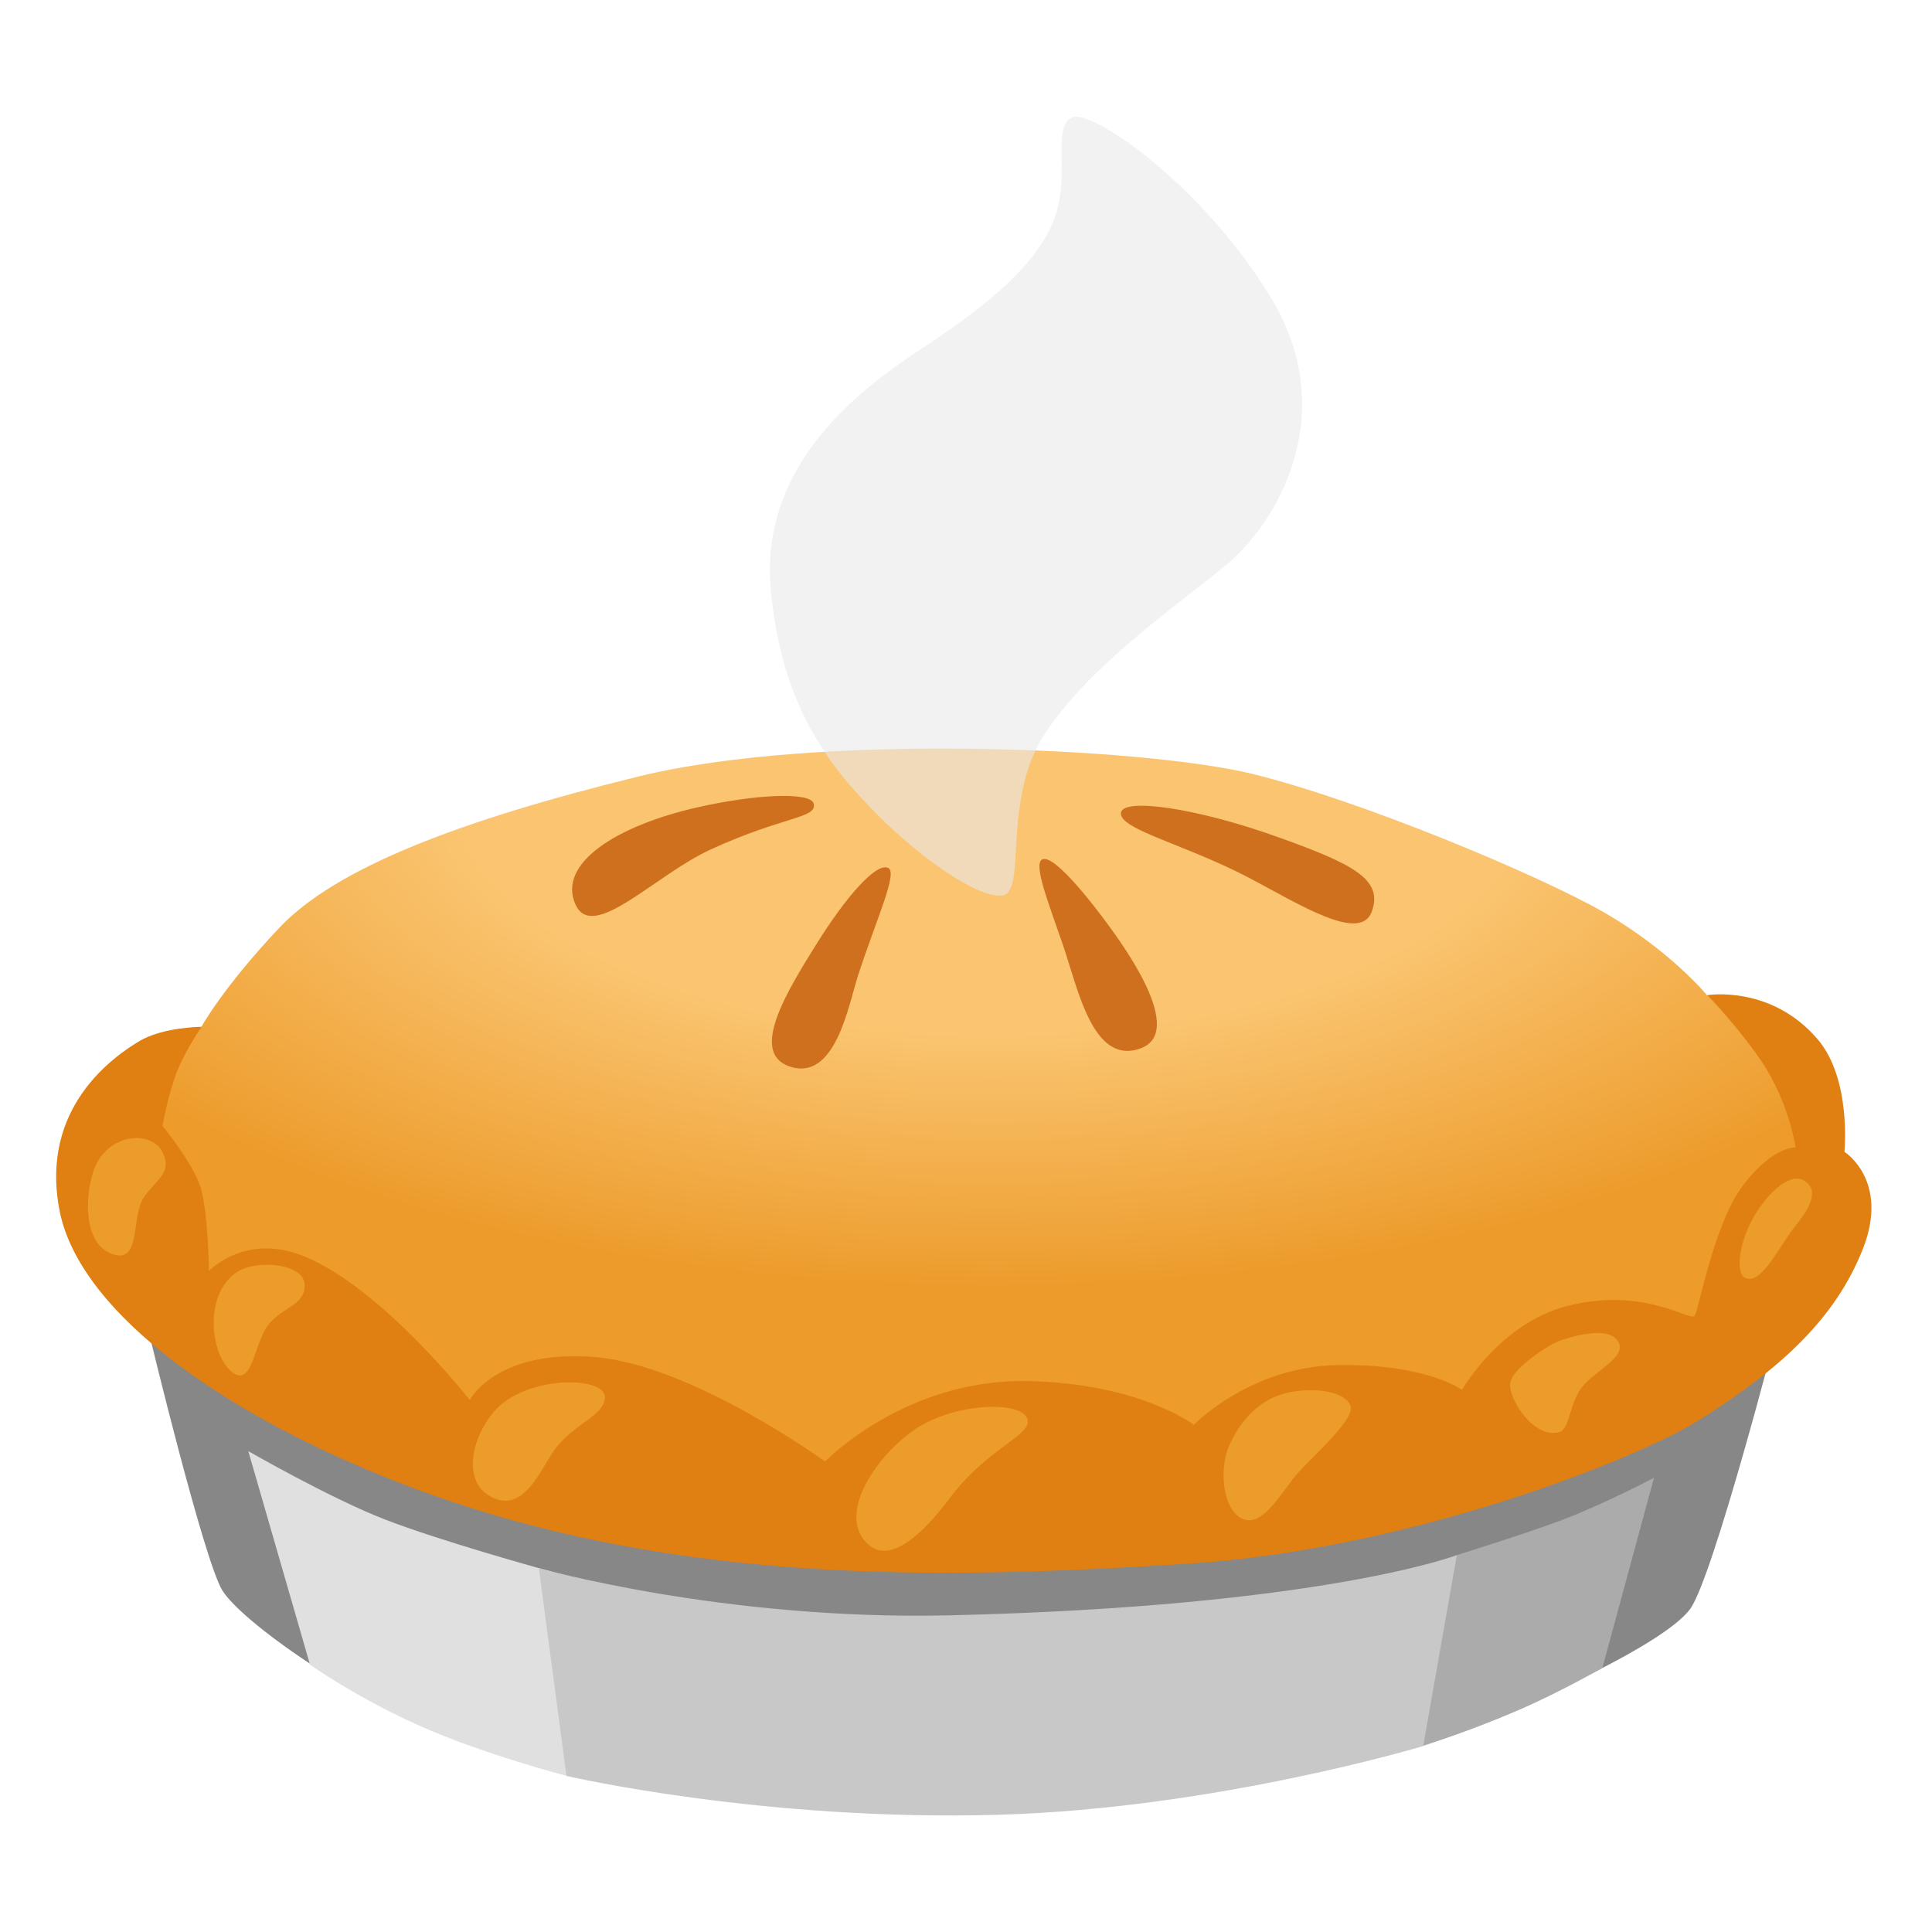 <svg width="50" height="50" viewBox="0 0 50 50" fill="none" xmlns="http://www.w3.org/2000/svg">
<path d="M26.898 38.984L3.887 34.625C3.887 34.625 5.277 40.383 5.754 41.16C6.23 41.938 9.148 44.062 11.949 45.059C14.75 46.055 36.16 45.41 37.969 44.723C39.773 44.039 43.031 42.562 43.73 41.656C44.324 40.887 46.035 34.246 46.035 34.246L26.898 38.984Z" fill="#878787"/>
<path d="M6.426 37.555L8.023 43.082C8.023 43.082 9.168 43.898 10.801 44.637C12.457 45.387 14.668 45.961 14.668 45.961C14.668 45.961 17.172 41.969 17.129 41.695C17.086 41.422 13.941 40.582 13.941 40.582C13.941 40.582 11.387 39.875 9.973 39.328C8.562 38.785 6.426 37.555 6.426 37.555Z" fill="#E0E0E0"/>
<path d="M37.676 40.254C37.676 40.254 39.477 39.695 40.418 39.34C41.512 38.926 42.805 38.246 42.805 38.246L41.469 43.168C41.469 43.168 40.379 43.785 39.379 44.223C38.544 44.585 37.691 44.905 36.824 45.184L35.871 42.906L37.676 40.254Z" fill="#ABABAB"/>
<path d="M14.66 45.961C14.66 45.961 19.77 47.148 25.883 46.965C31.492 46.797 36.832 45.188 36.832 45.188L37.703 40.246C37.703 40.246 34.234 41.578 24.562 41.805C18.723 41.941 13.945 40.582 13.945 40.582L14.66 45.961Z" fill="#C8C8C8"/>
<path d="M3.391 28.352C3.391 28.809 3.891 32.641 3.891 32.641C3.891 32.641 5.031 34.239 5.625 34.559C6.219 34.879 14.887 37.754 15.25 37.844C15.613 37.934 28.707 38.438 29.668 38.438C30.629 38.438 41.074 35.973 41.074 35.973L47 33.094C47 33.094 47.285 30.547 47.285 30.32C47.285 30.094 46.617 27.168 46.371 26.945C46.023 26.629 44.176 25.754 44.176 25.754C44.176 25.754 43.227 24.606 41.547 23.633C39.82 22.637 35.203 20.715 32.422 20.031C29.641 19.348 21.184 18.953 16.531 20.094C11.879 21.235 8.684 22.465 7.223 24.016C5.762 25.567 5.215 26.57 5.215 26.57L3.391 28.352Z" fill="url(#paint0_radial_12_2307)"/>
<path d="M21.059 20.801C21.145 21.184 20.289 21.113 18.391 21.985C16.949 22.645 15.332 24.407 14.891 23.402C14.422 22.344 15.957 21.371 18.031 20.899C19.547 20.551 20.988 20.488 21.059 20.801ZM22.984 22.461C22.668 22.317 21.879 23.231 21.129 24.434C20.379 25.637 19.391 27.231 20.418 27.594C21.621 28.02 21.957 26.008 22.207 25.242C22.691 23.758 23.246 22.578 22.984 22.461ZM26.973 22.242C26.742 22.356 27.102 23.282 27.5 24.43C27.898 25.578 28.273 27.567 29.504 27.137C30.734 26.711 29.008 24.387 28.676 23.93C28.199 23.277 27.262 22.098 26.973 22.242ZM29.008 21.047C28.992 21.473 30.684 21.856 32.336 22.723C33.66 23.422 35.211 24.407 35.504 23.586C35.797 22.758 35.039 22.363 33.008 21.641C30.98 20.918 29.027 20.625 29.008 21.047Z" fill="#CE701D"/>
<path opacity="0.6" d="M27.73 3.043C27.191 3.352 27.766 4.672 27.199 5.871C26.633 7.07 25.27 8.067 24.137 8.832C23.004 9.598 19.629 11.598 19.945 15.223C20.215 18.324 21.523 19.898 22.719 21.098C23.797 22.176 25.27 23.242 25.934 23.176C26.598 23.11 25.898 20.68 27.066 18.949C28.23 17.219 30.262 15.82 31.691 14.656C33.121 13.492 34.688 10.664 32.891 7.703C31.09 4.738 28.195 2.777 27.73 3.043Z" fill="#EAEAEA"/>
<path d="M30.898 36.875C30.898 36.875 32.348 35.36 34.637 35.328C36.926 35.293 37.836 35.969 37.836 35.969C37.836 35.969 38.812 34.258 40.535 33.805C42.547 33.278 43.758 34.219 43.859 34.051C43.961 33.883 44.348 31.77 45.027 30.793C45.812 29.672 46.469 29.692 46.469 29.692C46.469 29.692 46.301 28.504 45.559 27.426C44.934 26.516 44.184 25.754 44.184 25.754C44.184 25.754 45.836 25.481 47.043 26.899C47.922 27.93 47.734 29.809 47.734 29.809C47.734 29.809 48.914 30.551 48.207 32.332C47.5 34.114 46.102 35.422 43.934 36.774C42.41 37.727 36.547 40.098 30.73 40.469C24.648 40.856 17.625 41.063 10.867 38.574C6.008 36.789 2.07 34.031 1.543 31.336C1.012 28.641 2.984 27.32 3.598 26.949C4.211 26.578 5.219 26.574 5.219 26.574C5.219 26.574 4.734 27.258 4.516 27.91C4.297 28.567 4.207 29.141 4.207 29.141C4.207 29.141 4.996 30.094 5.191 30.731C5.387 31.363 5.41 32.891 5.41 32.891C5.41 32.891 6.348 31.895 7.859 32.508C9.891 33.332 12.156 36.231 12.156 36.231C12.156 36.231 12.832 34.922 15.367 35.117C17.902 35.313 21.352 37.824 21.352 37.824C21.352 37.824 23.418 35.68 26.602 35.742C29.504 35.801 30.898 36.875 30.898 36.875Z" fill="#E08013"/>
<path d="M46.703 30.563C46.359 30.34 45.84 30.789 45.48 31.34C45.012 32.051 44.891 32.957 45.168 33.074C45.59 33.254 46.016 32.297 46.438 31.762C46.719 31.407 47.148 30.852 46.703 30.563ZM41.875 34.715C42.125 35.125 41.266 35.469 40.93 35.914C40.598 36.36 40.633 37.008 40.328 37.071C39.66 37.211 39.035 36.18 39.082 35.801C39.129 35.422 40.062 34.801 40.395 34.688C40.727 34.574 41.633 34.313 41.875 34.715ZM34.949 36.379C35.086 36.707 34.016 37.649 33.613 38.094C33.211 38.539 32.758 39.41 32.277 39.34C31.676 39.25 31.516 38.098 31.805 37.43C32.094 36.762 32.621 36.164 33.414 36.024C34.035 35.91 34.793 36 34.949 36.379ZM22.461 39.961C23.199 40.645 24.336 39.09 24.641 38.692C25.555 37.512 26.582 37.184 26.598 36.801C26.621 36.289 25.016 36.246 23.883 36.867C22.863 37.43 21.57 39.137 22.461 39.961ZM15.656 36.172C15.637 36.625 14.922 36.817 14.41 37.442C14.031 37.903 13.609 39.176 12.742 38.754C11.875 38.332 12.262 37.051 12.875 36.438C13.719 35.594 15.676 35.614 15.656 36.172ZM6.078 35.555C6.547 35.821 6.59 34.699 6.969 34.254C7.348 33.809 7.906 33.774 7.883 33.239C7.859 32.703 6.641 32.578 6.125 32.926C5.231 33.528 5.453 35.199 6.078 35.555ZM3.027 32.485C3.629 32.594 3.406 31.461 3.719 30.992C4.031 30.524 4.496 30.348 4.188 29.789C3.875 29.235 2.762 29.344 2.43 30.277C2.184 30.961 2.137 32.317 3.027 32.485Z" fill="#EC9C2A"/>
<defs>
<radialGradient id="paint0_radial_12_2307" cx="0" cy="0" r="1" gradientUnits="userSpaceOnUse" gradientTransform="translate(25.675 20.276) rotate(90) scale(16.919 36.868)">
<stop offset="0.386" stop-color="#FAC470"/>
<stop offset="0.767" stop-color="#ED9C2C"/>
</radialGradient>
</defs>
</svg>
